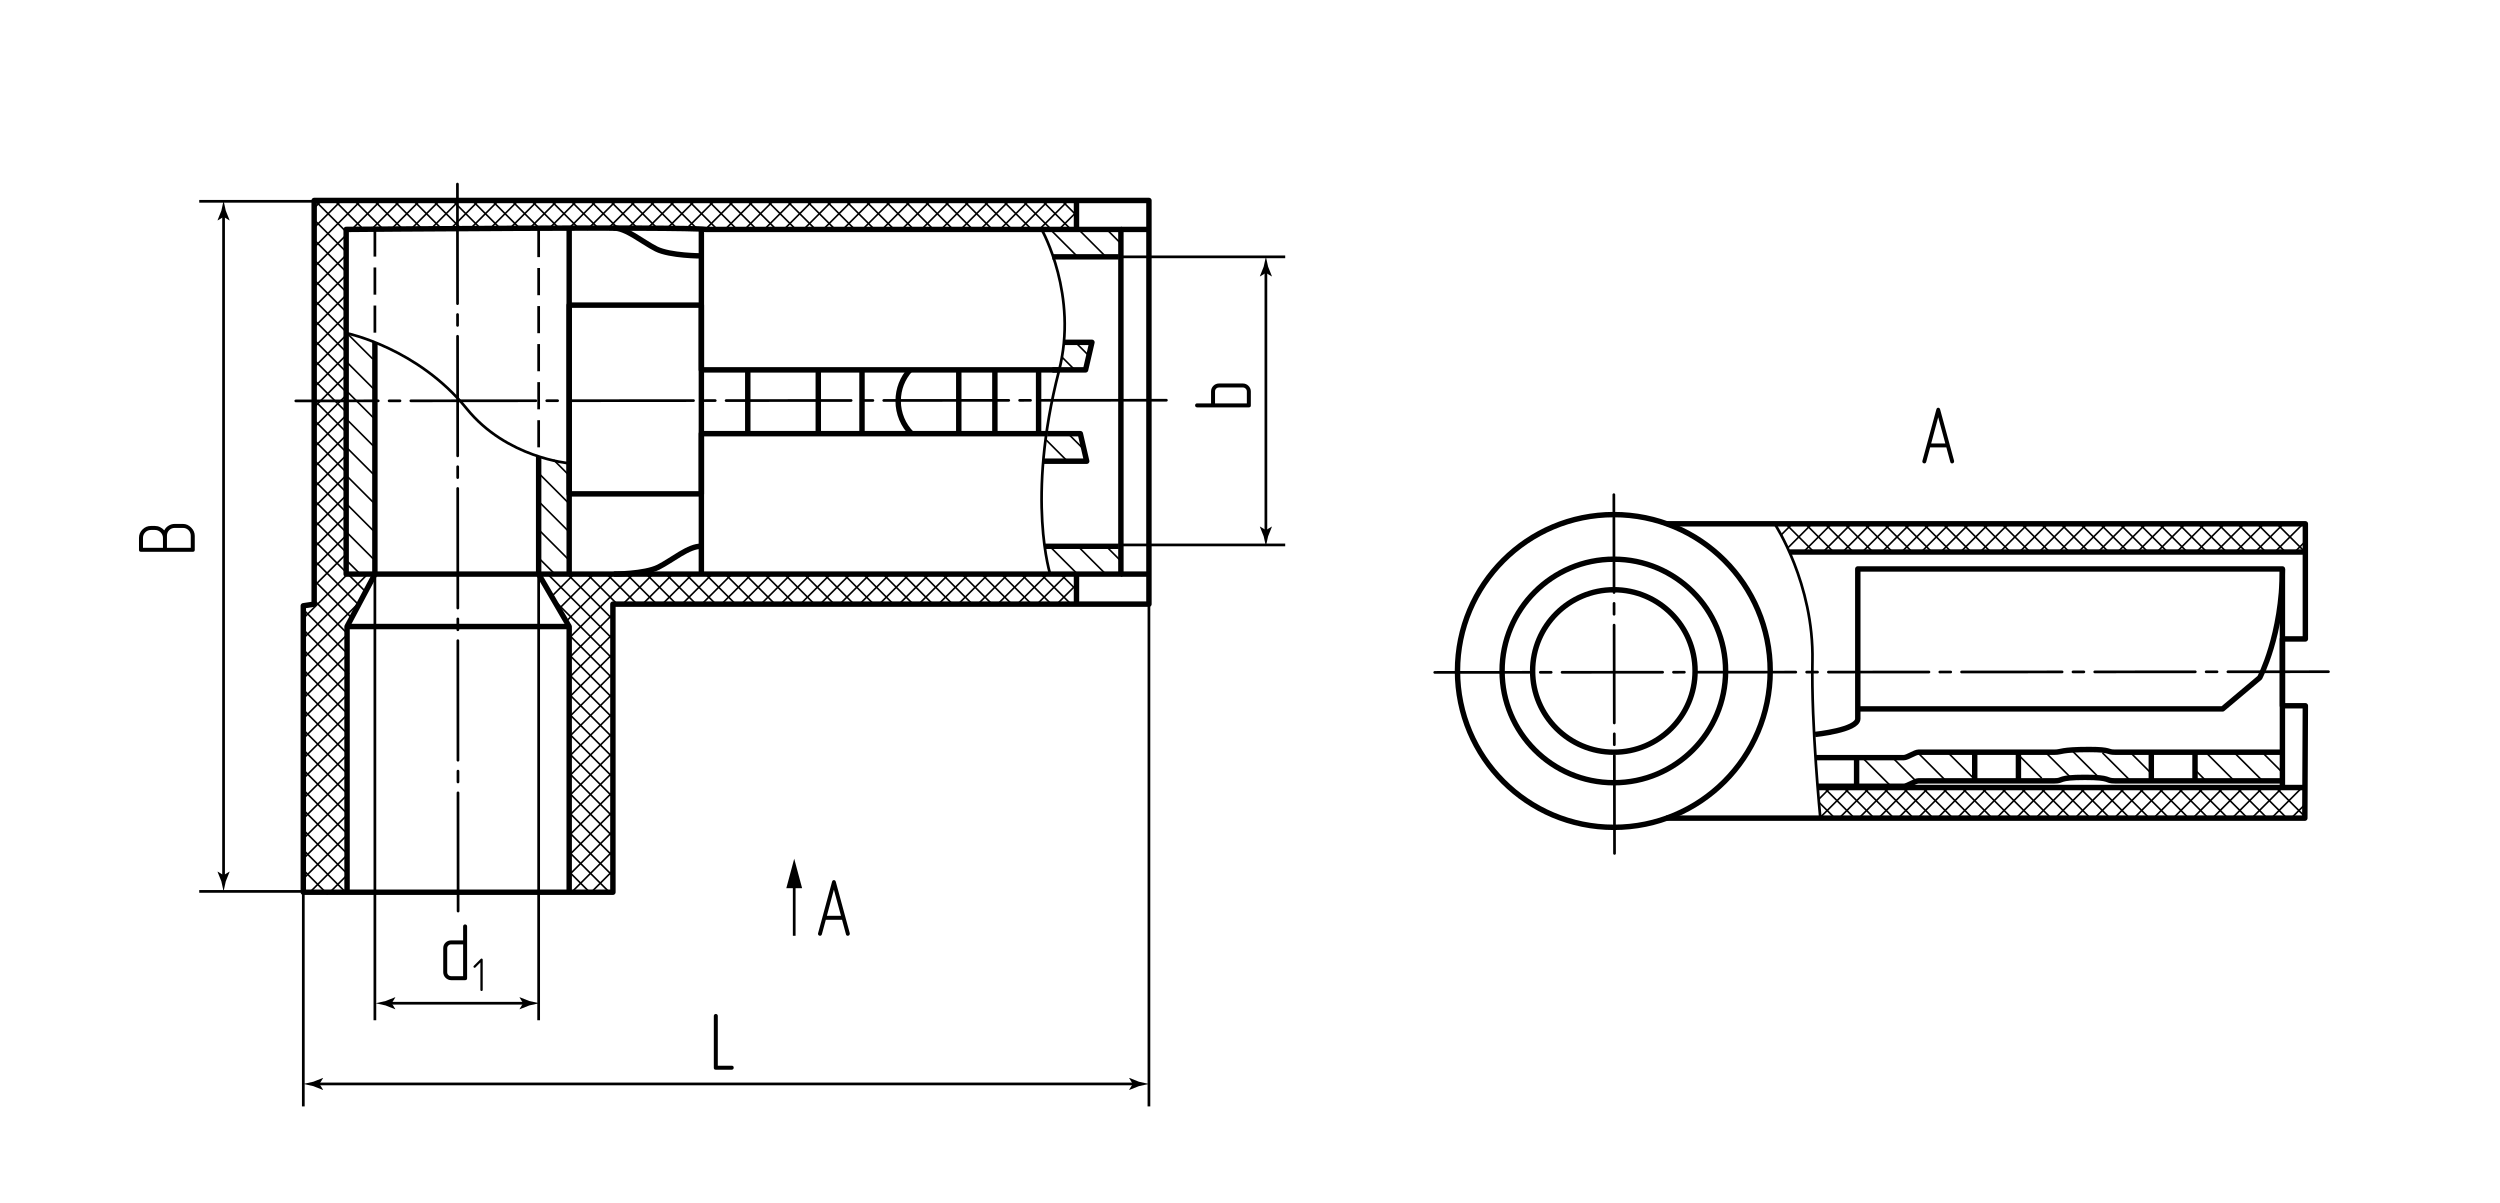 <?xml version="1.0" encoding="utf-8"?>
<!-- Generator: Adobe Illustrator 24.1.1, SVG Export Plug-In . SVG Version: 6.00 Build 0)  -->
<svg version="1.1" id="rfimn" xmlns="http://www.w3.org/2000/svg" xmlns:xlink="http://www.w3.org/1999/xlink" x="0px" y="0px"
	 viewBox="0 0 459.941 221.234" style="enable-background:new 0 0 459.941 221.234;" xml:space="preserve">
<style type="text/css">
	.st0{fill:none;stroke:#000000;stroke-linejoin:round;stroke-miterlimit:10;}
	.st1{fill:none;stroke:#000000;stroke-width:0.3;stroke-linecap:round;stroke-miterlimit:10;}
	.st2{fill:none;stroke:#000000;stroke-width:0.5;}
	.st3{fill:none;stroke:#000000;stroke-width:0.5;stroke-linejoin:round;stroke-miterlimit:10;}
	.st4{fill:none;stroke:#000000;stroke-width:0.5;stroke-linejoin:round;stroke-miterlimit:10;stroke-dasharray:5,2;}
	.st5{fill:none;stroke:#000000;stroke-width:0.5;stroke-linecap:round;stroke-linejoin:round;stroke-dasharray:23,2,2,2;}
	.st6{fill:none;stroke:#000000;stroke-width:0.5;stroke-linecap:round;stroke-linejoin:round;stroke-dasharray:22,2,2,2;}
	.st7{fill:none;stroke:#000000;stroke-width:0.5;stroke-linecap:round;stroke-linejoin:round;stroke-dasharray:18.5,2,2,2;}
	.st8{fill:none;stroke:#000000;stroke-width:0.5;stroke-linecap:round;stroke-linejoin:round;stroke-dasharray:18,2,2,2;}
</style>
<g id="Sections">
	<path class="st0" d="M102.227,86.711"/>
	<g id="Cu">
		<path class="st1" d="M68.587,76.752l-4.967-4.967 M68.587,71.405l-4.737-4.737 M68.508,65.978L63.85,61.32 M68.587,81.949
			l-4.967-4.967 M68.587,87.146L63.62,82.18 M68.587,92.343l-4.967-4.967 M68.587,97.54l-4.967-4.967 M68.587,102.737L63.62,97.77
			 M66.276,105.623l-2.655-2.655"/>
	</g>
	<g id="Cu_1_">
		<path class="st1" d="M104.391,87.146l-2.483-2.483 M104.391,92.343l-4.967-4.967 M104.391,97.54l-4.967-4.967 M104.391,102.737
			l-4.967-4.967 M102.079,105.623l-2.655-2.655"/>
	</g>
	<g id="Cu_4_">
		<path class="st1" d="M206.218,44.806l-2.422-2.422 M203.375,47.16l-4.967-4.967 M198.393,47.375l-4.967-4.967"/>
	</g>
	<g id="Cu_5_">
		<path class="st1" d="M206.218,103.214l-2.422-2.422 M203.375,105.568l-4.967-4.967 M198.393,105.783l-4.967-4.967"/>
	</g>
	<g id="Cu_2_">
		<path class="st1" d="M199.305,82.582l-2.855-2.855 M196.435,84.909l-3.93-3.93"/>
	</g>
	<g id="Cu_3_">
		<path class="st1" d="M200.389,65.513l-2.591-2.591 M197.784,68.104l-2.46-2.46"/>
	</g>
	<g>
		<line class="st1" x1="58.135" y1="37.09" x2="63.469" y2="42.425"/>
		<line class="st1" x1="61.767" y1="37.09" x2="66.858" y2="42.182"/>
		<line class="st1" x1="65.398" y1="37.09" x2="70.461" y2="42.153"/>
		<line class="st1" x1="57.798" y1="49.127" x2="63.702" y2="43.223"/>
		<line class="st1" x1="57.798" y1="45.507" x2="66.277" y2="37.028"/>
		<line class="st1" x1="57.798" y1="41.887" x2="62.696" y2="36.989"/>
		<line class="st1" x1="57.798" y1="38.267" x2="59.175" y2="36.891"/>
		<line class="st1" x1="57.856" y1="40.497" x2="63.624" y2="46.264"/>
		<line class="st1" x1="57.798" y1="52.812" x2="63.611" y2="47"/>
		<line class="st1" x1="57.817" y1="44.142" x2="63.624" y2="49.949"/>
		<line class="st1" x1="57.814" y1="56.481" x2="63.634" y2="50.661"/>
		<line class="st1" x1="57.793" y1="47.804" x2="63.624" y2="53.634"/>
		<line class="st1" x1="57.814" y1="60.167" x2="63.641" y2="54.339"/>
		<line class="st1" x1="57.756" y1="51.451" x2="63.624" y2="57.319"/>
		<line class="st1" x1="57.814" y1="63.852" x2="63.649" y2="58.016"/>
		<line class="st1" x1="57.756" y1="55.136" x2="63.624" y2="61.004"/>
		<line class="st1" x1="57.814" y1="67.537" x2="63.672" y2="61.678"/>
		<line class="st1" x1="57.756" y1="58.821" x2="63.624" y2="64.689"/>
		<line class="st1" x1="57.814" y1="71.222" x2="63.584" y2="65.452"/>
		<line class="st1" x1="57.756" y1="62.507" x2="63.624" y2="68.374"/>
		<line class="st1" x1="57.814" y1="74.907" x2="63.639" y2="69.081"/>
		<line class="st1" x1="57.756" y1="66.192" x2="63.624" y2="72.059"/>
		<line class="st1" x1="57.801" y1="78.604" x2="63.647" y2="72.759"/>
		<line class="st1" x1="57.756" y1="69.877" x2="63.624" y2="75.744"/>
		<line class="st1" x1="57.801" y1="82.289" x2="63.654" y2="76.437"/>
		<line class="st1" x1="57.814" y1="73.62" x2="63.624" y2="79.429"/>
		<line class="st1" x1="57.801" y1="85.974" x2="63.677" y2="80.098"/>
		<line class="st1" x1="57.814" y1="77.305" x2="63.624" y2="83.115"/>
		<line class="st1" x1="57.801" y1="89.659" x2="63.621" y2="83.84"/>
		<line class="st1" x1="57.814" y1="80.99" x2="63.624" y2="86.8"/>
		<line class="st1" x1="57.801" y1="93.345" x2="63.695" y2="87.451"/>
		<line class="st1" x1="57.814" y1="84.675" x2="63.624" y2="90.485"/>
		<line class="st1" x1="57.857" y1="96.974" x2="63.636" y2="91.195"/>
		<line class="st1" x1="57.903" y1="88.449" x2="63.858" y2="94.404"/>
		<line class="st1" x1="57.819" y1="100.697" x2="63.588" y2="94.928"/>
		<line class="st1" x1="57.816" y1="92.047" x2="63.503" y2="97.734"/>
		<line class="st1" x1="57.826" y1="104.375" x2="63.651" y2="98.55"/>
		<line class="st1" x1="57.801" y1="95.717" x2="63.569" y2="101.486"/>
		<line class="st1" x1="57.86" y1="107.759" x2="63.629" y2="101.99"/>
		<line class="st1" x1="57.817" y1="99.418" x2="67.256" y2="108.857"/>
		<line class="st1" x1="55.801" y1="113.77" x2="63.985" y2="105.586"/>
		<line class="st1" x1="57.801" y1="103.087" x2="66.133" y2="111.42"/>
		<line class="st1" x1="55.954" y1="117.301" x2="67.535" y2="105.721"/>
		<line class="st1" x1="57.806" y1="106.778" x2="64.756" y2="113.727"/>
		<line class="st1" x1="55.85" y1="121.091" x2="66.146" y2="110.795"/>
		<line class="st1" x1="57.907" y1="110.563" x2="63.683" y2="116.34"/>
		<line class="st1" x1="55.905" y1="124.721" x2="63.837" y2="116.789"/>
		<line class="st1" x1="55.876" y1="112.217" x2="63.788" y2="120.129"/>
		<line class="st1" x1="55.865" y1="128.446" x2="63.85" y2="120.461"/>
		<line class="st1" x1="55.801" y1="115.827" x2="63.693" y2="123.72"/>
		<line class="st1" x1="55.801" y1="132.195" x2="64.11" y2="123.886"/>
		<line class="st1" x1="55.925" y1="119.636" x2="63.85" y2="127.562"/>
		<line class="st1" x1="55.944" y1="135.737" x2="64.062" y2="127.619"/>
		<line class="st1" x1="55.801" y1="123.198" x2="63.85" y2="131.247"/>
		<line class="st1" x1="55.935" y1="139.431" x2="64.061" y2="131.305"/>
		<line class="st1" x1="55.878" y1="126.96" x2="63.854" y2="134.935"/>
		<line class="st1" x1="55.895" y1="143.157" x2="64.018" y2="135.034"/>
		<line class="st1" x1="55.791" y1="130.557" x2="63.85" y2="138.617"/>
		<line class="st1" x1="55.918" y1="146.818" x2="63.988" y2="138.748"/>
		<line class="st1" x1="55.801" y1="134.253" x2="63.85" y2="142.302"/>
		<line class="st1" x1="55.909" y1="150.512" x2="63.845" y2="142.577"/>
		<line class="st1" x1="55.801" y1="137.938" x2="63.85" y2="145.987"/>
		<line class="st1" x1="55.997" y1="154.11" x2="63.987" y2="146.119"/>
		<line class="st1" x1="55.816" y1="141.638" x2="63.85" y2="149.672"/>
		<line class="st1" x1="55.924" y1="157.867" x2="63.963" y2="149.829"/>
		<line class="st1" x1="56.018" y1="145.525" x2="63.85" y2="153.357"/>
		<line class="st1" x1="55.916" y1="161.561" x2="63.843" y2="153.633"/>
		<line class="st1" x1="55.961" y1="149.153" x2="63.85" y2="157.042"/>
		<line class="st1" x1="57.014" y1="164.147" x2="63.866" y2="157.295"/>
		<line class="st1" x1="55.906" y1="152.783" x2="63.85" y2="160.727"/>
		<line class="st1" x1="60.508" y1="164.338" x2="63.96" y2="160.887"/>
		<line class="st1" x1="55.801" y1="156.363" x2="63.642" y2="164.204"/>
		<line class="st1" x1="55.801" y1="160.057" x2="60.199" y2="164.455"/>
		<line class="st1" x1="64.717" y1="42.208" x2="70.026" y2="36.899"/>
		<line class="st1" x1="69.013" y1="37.09" x2="74.075" y2="42.153"/>
		<line class="st1" x1="68.331" y1="42.208" x2="73.64" y2="36.899"/>
		<line class="st1" x1="72.627" y1="37.09" x2="77.69" y2="42.153"/>
		<line class="st1" x1="71.945" y1="42.208" x2="77.255" y2="36.899"/>
		<line class="st1" x1="76.241" y1="37.09" x2="81.304" y2="42.153"/>
		<line class="st1" x1="75.56" y1="42.208" x2="80.869" y2="36.899"/>
		<line class="st1" x1="79.856" y1="37.09" x2="84.918" y2="42.153"/>
		<line class="st1" x1="79.174" y1="42.208" x2="84.484" y2="36.899"/>
		<line class="st1" x1="83.47" y1="37.09" x2="88.533" y2="42.153"/>
		<line class="st1" x1="82.789" y1="42.208" x2="88.098" y2="36.899"/>
		<line class="st1" x1="87.084" y1="37.09" x2="92.147" y2="42.153"/>
		<line class="st1" x1="86.403" y1="42.208" x2="91.712" y2="36.899"/>
		<line class="st1" x1="90.699" y1="37.09" x2="95.761" y2="42.153"/>
		<line class="st1" x1="90.017" y1="42.208" x2="95.327" y2="36.899"/>
		<line class="st1" x1="94.313" y1="37.09" x2="99.376" y2="42.153"/>
		<line class="st1" x1="93.632" y1="42.208" x2="98.941" y2="36.899"/>
		<line class="st1" x1="97.927" y1="37.09" x2="102.99" y2="42.153"/>
		<line class="st1" x1="97.246" y1="42.208" x2="102.555" y2="36.899"/>
		<line class="st1" x1="101.542" y1="37.09" x2="106.605" y2="42.153"/>
		<line class="st1" x1="100.86" y1="42.208" x2="106.17" y2="36.899"/>
		<line class="st1" x1="105.156" y1="37.09" x2="110.219" y2="42.153"/>
		<line class="st1" x1="104.475" y1="42.208" x2="109.784" y2="36.899"/>
		<line class="st1" x1="108.771" y1="37.09" x2="113.833" y2="42.153"/>
		<line class="st1" x1="108.089" y1="42.208" x2="113.398" y2="36.899"/>
		<line class="st1" x1="112.385" y1="37.09" x2="117.448" y2="42.153"/>
		<line class="st1" x1="111.703" y1="42.208" x2="117.013" y2="36.899"/>
		<line class="st1" x1="115.999" y1="37.09" x2="121.062" y2="42.153"/>
		<line class="st1" x1="115.318" y1="42.208" x2="120.627" y2="36.899"/>
		<line class="st1" x1="119.614" y1="37.09" x2="124.676" y2="42.153"/>
		<line class="st1" x1="118.932" y1="42.208" x2="124.242" y2="36.899"/>
		<line class="st1" x1="123.228" y1="37.09" x2="128.291" y2="42.153"/>
		<line class="st1" x1="122.546" y1="42.208" x2="127.856" y2="36.899"/>
		<line class="st1" x1="126.842" y1="37.09" x2="131.905" y2="42.153"/>
		<line class="st1" x1="126.161" y1="42.208" x2="131.47" y2="36.899"/>
		<line class="st1" x1="130.457" y1="37.09" x2="135.519" y2="42.153"/>
		<line class="st1" x1="129.775" y1="42.208" x2="135.085" y2="36.899"/>
		<line class="st1" x1="134.071" y1="37.09" x2="139.134" y2="42.153"/>
		<line class="st1" x1="133.39" y1="42.208" x2="138.699" y2="36.899"/>
		<line class="st1" x1="195.327" y1="105.823" x2="198.047" y2="108.542"/>
		<line class="st1" x1="194.646" y1="110.941" x2="197.935" y2="107.652"/>
		<line class="st1" x1="191.698" y1="105.823" x2="196.761" y2="110.885"/>
		<line class="st1" x1="191.017" y1="110.941" x2="196.215" y2="105.742"/>
		<line class="st1" x1="188.069" y1="105.823" x2="193.131" y2="110.885"/>
		<line class="st1" x1="187.387" y1="110.941" x2="192.586" y2="105.742"/>
		<line class="st1" x1="184.439" y1="105.823" x2="189.502" y2="110.885"/>
		<line class="st1" x1="183.758" y1="110.941" x2="188.957" y2="105.742"/>
		<line class="st1" x1="180.81" y1="105.823" x2="185.873" y2="110.885"/>
		<line class="st1" x1="180.129" y1="110.941" x2="185.327" y2="105.742"/>
		<line class="st1" x1="177.181" y1="105.823" x2="182.243" y2="110.885"/>
		<line class="st1" x1="176.499" y1="110.941" x2="181.698" y2="105.742"/>
		<line class="st1" x1="173.551" y1="105.823" x2="178.614" y2="110.885"/>
		<line class="st1" x1="172.87" y1="110.941" x2="178.069" y2="105.742"/>
		<line class="st1" x1="169.922" y1="105.823" x2="174.985" y2="110.885"/>
		<line class="st1" x1="169.241" y1="110.941" x2="174.439" y2="105.742"/>
		<line class="st1" x1="166.293" y1="105.823" x2="171.355" y2="110.885"/>
		<line class="st1" x1="165.611" y1="110.941" x2="170.81" y2="105.742"/>
		<line class="st1" x1="162.663" y1="105.823" x2="167.726" y2="110.885"/>
		<line class="st1" x1="161.982" y1="110.941" x2="167.181" y2="105.742"/>
		<line class="st1" x1="159.034" y1="105.823" x2="164.097" y2="110.885"/>
		<line class="st1" x1="158.353" y1="110.941" x2="163.551" y2="105.742"/>
		<line class="st1" x1="155.405" y1="105.823" x2="160.467" y2="110.885"/>
		<line class="st1" x1="154.723" y1="110.941" x2="159.922" y2="105.742"/>
		<line class="st1" x1="151.775" y1="105.823" x2="156.838" y2="110.885"/>
		<line class="st1" x1="151.094" y1="110.941" x2="156.293" y2="105.742"/>
		<line class="st1" x1="148.146" y1="105.823" x2="153.209" y2="110.885"/>
		<line class="st1" x1="147.465" y1="110.941" x2="152.663" y2="105.742"/>
		<line class="st1" x1="144.517" y1="105.823" x2="149.58" y2="110.885"/>
		<line class="st1" x1="143.835" y1="110.941" x2="149.034" y2="105.742"/>
		<line class="st1" x1="140.888" y1="105.823" x2="145.95" y2="110.885"/>
		<line class="st1" x1="140.206" y1="110.941" x2="145.405" y2="105.742"/>
		<line class="st1" x1="137.258" y1="105.823" x2="142.321" y2="110.885"/>
		<line class="st1" x1="136.577" y1="110.941" x2="141.775" y2="105.742"/>
		<line class="st1" x1="133.629" y1="105.823" x2="138.692" y2="110.885"/>
		<line class="st1" x1="132.947" y1="110.941" x2="138.146" y2="105.742"/>
		<line class="st1" x1="130" y1="105.823" x2="135.062" y2="110.885"/>
		<line class="st1" x1="129.318" y1="110.941" x2="134.517" y2="105.742"/>
		<line class="st1" x1="126.37" y1="105.823" x2="131.433" y2="110.885"/>
		<line class="st1" x1="125.689" y1="110.941" x2="130.887" y2="105.742"/>
		<line class="st1" x1="122.741" y1="105.823" x2="127.804" y2="110.885"/>
		<line class="st1" x1="122.059" y1="110.941" x2="127.258" y2="105.742"/>
		<line class="st1" x1="119.112" y1="105.823" x2="124.174" y2="110.885"/>
		<line class="st1" x1="118.43" y1="110.941" x2="123.629" y2="105.742"/>
		<line class="st1" x1="115.482" y1="105.823" x2="120.545" y2="110.885"/>
		<line class="st1" x1="114.801" y1="110.941" x2="119.999" y2="105.742"/>
		<line class="st1" x1="111.853" y1="105.823" x2="116.916" y2="110.885"/>
		<line class="st1" x1="104.984" y1="117.128" x2="116.37" y2="105.742"/>
		<line class="st1" x1="108.224" y1="105.823" x2="113.286" y2="110.885"/>
		<line class="st1" x1="104.318" y1="114.165" x2="112.741" y2="105.742"/>
		<line class="st1" x1="104.594" y1="105.823" x2="112.826" y2="114.054"/>
		<line class="st1" x1="102.827" y1="112.027" x2="109.111" y2="105.742"/>
		<line class="st1" x1="100.965" y1="105.823" x2="112.737" y2="117.595"/>
		<line class="st1" x1="101.491" y1="109.733" x2="105.482" y2="105.742"/>
		<line class="st1" x1="102.368" y1="110.855" x2="112.802" y2="121.289"/>
		<line class="st1" x1="104.721" y1="116.824" x2="112.746" y2="124.849"/>
		<line class="st1" x1="137.685" y1="37.09" x2="142.748" y2="42.153"/>
		<line class="st1" x1="137.004" y1="42.208" x2="142.313" y2="36.899"/>
		<line class="st1" x1="141.3" y1="37.09" x2="146.363" y2="42.153"/>
		<line class="st1" x1="140.618" y1="42.208" x2="145.928" y2="36.899"/>
		<line class="st1" x1="144.914" y1="37.09" x2="149.977" y2="42.153"/>
		<line class="st1" x1="144.233" y1="42.208" x2="149.542" y2="36.899"/>
		<line class="st1" x1="148.529" y1="37.09" x2="153.591" y2="42.153"/>
		<line class="st1" x1="147.847" y1="42.208" x2="153.156" y2="36.899"/>
		<line class="st1" x1="152.143" y1="37.09" x2="157.206" y2="42.153"/>
		<line class="st1" x1="151.461" y1="42.208" x2="156.771" y2="36.899"/>
		<line class="st1" x1="155.757" y1="37.09" x2="160.82" y2="42.153"/>
		<line class="st1" x1="155.076" y1="42.208" x2="160.385" y2="36.899"/>
		<line class="st1" x1="159.372" y1="37.09" x2="164.434" y2="42.153"/>
		<line class="st1" x1="158.69" y1="42.208" x2="164" y2="36.899"/>
		<line class="st1" x1="162.986" y1="37.09" x2="168.049" y2="42.153"/>
		<line class="st1" x1="162.304" y1="42.208" x2="167.614" y2="36.899"/>
		<line class="st1" x1="166.6" y1="37.09" x2="171.663" y2="42.153"/>
		<line class="st1" x1="165.919" y1="42.208" x2="171.228" y2="36.899"/>
		<line class="st1" x1="170.215" y1="37.09" x2="175.277" y2="42.153"/>
		<line class="st1" x1="169.533" y1="42.208" x2="174.843" y2="36.899"/>
		<line class="st1" x1="173.829" y1="37.09" x2="178.892" y2="42.153"/>
		<line class="st1" x1="173.148" y1="42.208" x2="178.457" y2="36.899"/>
		<line class="st1" x1="177.443" y1="37.09" x2="182.506" y2="42.153"/>
		<line class="st1" x1="176.762" y1="42.208" x2="182.071" y2="36.899"/>
		<line class="st1" x1="181.058" y1="37.09" x2="186.12" y2="42.153"/>
		<line class="st1" x1="180.376" y1="42.208" x2="185.686" y2="36.899"/>
		<line class="st1" x1="184.672" y1="37.09" x2="189.735" y2="42.153"/>
		<line class="st1" x1="183.991" y1="42.208" x2="189.3" y2="36.899"/>
		<line class="st1" x1="188.287" y1="37.09" x2="193.349" y2="42.153"/>
		<line class="st1" x1="187.605" y1="42.208" x2="192.914" y2="36.899"/>
		<line class="st1" x1="191.901" y1="37.09" x2="196.964" y2="42.153"/>
		<line class="st1" x1="191.219" y1="42.208" x2="196.529" y2="36.899"/>
		<line class="st1" x1="195.515" y1="37.09" x2="197.97" y2="39.545"/>
		<line class="st1" x1="194.834" y1="42.208" x2="197.859" y2="39.183"/>
		<line class="st1" x1="104.716" y1="121.026" x2="112.548" y2="113.193"/>
		<line class="st1" x1="104.721" y1="120.455" x2="112.626" y2="128.36"/>
		<line class="st1" x1="104.716" y1="124.657" x2="112.76" y2="116.613"/>
		<line class="st1" x1="104.721" y1="124.086" x2="112.821" y2="132.186"/>
		<line class="st1" x1="104.716" y1="128.288" x2="112.76" y2="120.244"/>
		<line class="st1" x1="104.721" y1="127.717" x2="112.76" y2="135.756"/>
		<line class="st1" x1="104.716" y1="131.919" x2="112.697" y2="123.938"/>
		<line class="st1" x1="104.721" y1="131.348" x2="112.637" y2="139.264"/>
		<line class="st1" x1="104.716" y1="135.55" x2="112.76" y2="127.506"/>
		<line class="st1" x1="104.721" y1="134.979" x2="112.673" y2="142.931"/>
		<line class="st1" x1="104.716" y1="139.181" x2="112.594" y2="131.303"/>
		<line class="st1" x1="104.721" y1="138.61" x2="112.778" y2="146.667"/>
		<line class="st1" x1="104.716" y1="142.812" x2="112.622" y2="134.905"/>
		<line class="st1" x1="104.721" y1="142.241" x2="112.76" y2="150.28"/>
		<line class="st1" x1="104.716" y1="146.443" x2="112.587" y2="138.572"/>
		<line class="st1" x1="104.721" y1="145.872" x2="112.842" y2="153.993"/>
		<line class="st1" x1="104.716" y1="150.074" x2="112.647" y2="142.143"/>
		<line class="st1" x1="104.721" y1="149.503" x2="112.746" y2="157.528"/>
		<line class="st1" x1="104.716" y1="153.705" x2="112.611" y2="145.809"/>
		<line class="st1" x1="104.721" y1="153.134" x2="112.665" y2="161.078"/>
		<line class="st1" x1="104.716" y1="157.336" x2="112.703" y2="149.348"/>
		<line class="st1" x1="104.721" y1="156.765" x2="111.865" y2="163.909"/>
		<line class="st1" x1="104.716" y1="160.967" x2="112.604" y2="153.079"/>
		<line class="st1" x1="104.721" y1="160.396" x2="108.472" y2="164.147"/>
		<line class="st1" x1="105.166" y1="164.147" x2="112.728" y2="156.586"/>
		<line class="st1" x1="108.626" y1="164.301" x2="112.728" y2="160.199"/>
	</g>
	<g id="Cu_7_">
		<path class="st1" d="M419.909,142.125l-3.359-3.359 M416.13,143.542l-4.967-4.967 M411.148,143.757l-4.967-4.967 M405.917,143.723
			l-2.084-2.084"/>
	</g>
	<g id="Cu_6_">
		<path class="st1" d="M395.626,142.125l-3.359-3.359 M391.847,143.542l-4.967-4.967 M386.218,143.11L381,137.893 M381.007,143.096
			l-4.523-4.523 M375.561,143.096l-4.218-4.218 M363.009,143.096l-4.618-4.618 M357.926,143.57l-5.069-5.069 M352.469,143.668
			l-4.282-4.282 M347.743,144.498l-5.112-5.112"/>
	</g>
	<line class="st1" x1="328.53" y1="96.369" x2="333.784" y2="101.623"/>
	<line class="st1" x1="328.885" y1="100.833" x2="333.349" y2="96.369"/>
	<line class="st1" x1="332.336" y1="96.56" x2="337.398" y2="101.623"/>
	<line class="st1" x1="331.825" y1="101.508" x2="336.963" y2="96.369"/>
	<line class="st1" x1="335.95" y1="96.56" x2="341.013" y2="101.623"/>
	<line class="st1" x1="335.268" y1="101.678" x2="340.578" y2="96.369"/>
	<line class="st1" x1="339.564" y1="96.56" x2="344.627" y2="101.623"/>
	<line class="st1" x1="338.883" y1="101.678" x2="344.192" y2="96.369"/>
	<line class="st1" x1="343.179" y1="96.56" x2="348.241" y2="101.623"/>
	<line class="st1" x1="342.497" y1="101.678" x2="347.807" y2="96.369"/>
	<line class="st1" x1="346.793" y1="96.56" x2="351.856" y2="101.623"/>
	<line class="st1" x1="346.111" y1="101.678" x2="351.421" y2="96.369"/>
	<line class="st1" x1="350.407" y1="96.56" x2="355.47" y2="101.623"/>
	<line class="st1" x1="349.726" y1="101.678" x2="355.035" y2="96.369"/>
	<line class="st1" x1="354.022" y1="96.56" x2="359.084" y2="101.623"/>
	<line class="st1" x1="353.34" y1="101.678" x2="358.65" y2="96.369"/>
	<line class="st1" x1="357.636" y1="96.56" x2="362.699" y2="101.623"/>
	<line class="st1" x1="356.955" y1="101.678" x2="362.264" y2="96.369"/>
	<line class="st1" x1="361.25" y1="96.56" x2="366.313" y2="101.623"/>
	<line class="st1" x1="360.569" y1="101.678" x2="365.878" y2="96.369"/>
	<line class="st1" x1="364.865" y1="96.56" x2="369.927" y2="101.623"/>
	<line class="st1" x1="364.183" y1="101.678" x2="369.493" y2="96.369"/>
	<line class="st1" x1="368.479" y1="96.56" x2="373.542" y2="101.623"/>
	<line class="st1" x1="367.798" y1="101.678" x2="373.107" y2="96.369"/>
	<line class="st1" x1="372.094" y1="96.56" x2="377.156" y2="101.623"/>
	<line class="st1" x1="371.412" y1="101.678" x2="376.721" y2="96.369"/>
	<line class="st1" x1="375.708" y1="96.56" x2="380.771" y2="101.623"/>
	<line class="st1" x1="375.026" y1="101.678" x2="380.336" y2="96.369"/>
	<line class="st1" x1="379.322" y1="96.56" x2="384.385" y2="101.623"/>
	<line class="st1" x1="378.641" y1="101.678" x2="383.95" y2="96.369"/>
	<line class="st1" x1="382.937" y1="96.56" x2="387.999" y2="101.623"/>
	<line class="st1" x1="382.255" y1="101.678" x2="387.564" y2="96.369"/>
	<line class="st1" x1="386.551" y1="96.56" x2="391.614" y2="101.623"/>
	<line class="st1" x1="385.869" y1="101.678" x2="391.179" y2="96.369"/>
	<line class="st1" x1="390.165" y1="96.56" x2="395.228" y2="101.623"/>
	<line class="st1" x1="389.484" y1="101.678" x2="394.793" y2="96.369"/>
	<line class="st1" x1="393.78" y1="96.56" x2="398.842" y2="101.623"/>
	<line class="st1" x1="393.098" y1="101.678" x2="398.408" y2="96.369"/>
	<line class="st1" x1="397.394" y1="96.56" x2="402.457" y2="101.623"/>
	<line class="st1" x1="396.713" y1="101.678" x2="402.022" y2="96.369"/>
	<line class="st1" x1="401.008" y1="96.56" x2="406.071" y2="101.623"/>
	<line class="st1" x1="400.327" y1="101.678" x2="405.636" y2="96.369"/>
	<line class="st1" x1="404.623" y1="96.56" x2="409.685" y2="101.623"/>
	<line class="st1" x1="403.941" y1="101.678" x2="409.251" y2="96.369"/>
	<line class="st1" x1="408.237" y1="96.56" x2="413.3" y2="101.623"/>
	<line class="st1" x1="407.556" y1="101.678" x2="412.865" y2="96.369"/>
	<line class="st1" x1="411.852" y1="96.56" x2="416.914" y2="101.623"/>
	<line class="st1" x1="411.17" y1="101.678" x2="416.479" y2="96.369"/>
	<line class="st1" x1="415.466" y1="96.56" x2="420.529" y2="101.623"/>
	<line class="st1" x1="414.784" y1="101.678" x2="420.094" y2="96.369"/>
	<line class="st1" x1="419.08" y1="96.56" x2="424.143" y2="101.623"/>
	<line class="st1" x1="418.399" y1="101.678" x2="423.708" y2="96.369"/>
	<line class="st1" x1="422.047" y1="101.678" x2="424.013" y2="99.713"/>
	<line class="st1" x1="342.058" y1="150.451" x2="347.622" y2="144.887"/>
	<line class="st1" x1="346.608" y1="145.078" x2="351.671" y2="150.141"/>
	<line class="st1" x1="342.986" y1="145.078" x2="348.049" y2="150.141"/>
	<line class="st1" x1="339.364" y1="145.078" x2="344.427" y2="150.141"/>
	<line class="st1" x1="335.742" y1="145.078" x2="340.804" y2="150.141"/>
	<line class="st1" x1="334.741" y1="147.7" x2="337.182" y2="150.141"/>
	<line class="st1" x1="345.673" y1="150.451" x2="351.236" y2="144.887"/>
	<line class="st1" x1="350.223" y1="145.078" x2="355.285" y2="150.141"/>
	<line class="st1" x1="349.541" y1="150.197" x2="354.851" y2="144.887"/>
	<line class="st1" x1="353.837" y1="145.078" x2="358.9" y2="150.141"/>
	<line class="st1" x1="353.156" y1="150.197" x2="358.465" y2="144.887"/>
	<line class="st1" x1="357.452" y1="145.078" x2="362.514" y2="150.141"/>
	<line class="st1" x1="356.77" y1="150.197" x2="362.079" y2="144.887"/>
	<line class="st1" x1="361.066" y1="145.078" x2="366.129" y2="150.141"/>
	<line class="st1" x1="360.384" y1="150.197" x2="365.694" y2="144.887"/>
	<line class="st1" x1="364.68" y1="145.078" x2="369.743" y2="150.141"/>
	<line class="st1" x1="363.999" y1="150.197" x2="369.308" y2="144.887"/>
	<line class="st1" x1="368.295" y1="145.078" x2="373.357" y2="150.141"/>
	<line class="st1" x1="367.613" y1="150.197" x2="372.922" y2="144.887"/>
	<line class="st1" x1="371.909" y1="145.078" x2="376.972" y2="150.141"/>
	<line class="st1" x1="371.227" y1="150.197" x2="376.537" y2="144.887"/>
	<line class="st1" x1="375.523" y1="145.078" x2="380.586" y2="150.141"/>
	<line class="st1" x1="374.842" y1="150.197" x2="380.151" y2="144.887"/>
	<line class="st1" x1="379.138" y1="145.078" x2="384.2" y2="150.141"/>
	<line class="st1" x1="378.456" y1="150.197" x2="383.766" y2="144.887"/>
	<line class="st1" x1="382.752" y1="145.078" x2="387.815" y2="150.141"/>
	<line class="st1" x1="382.07" y1="150.197" x2="387.38" y2="144.887"/>
	<line class="st1" x1="386.366" y1="145.078" x2="391.429" y2="150.141"/>
	<line class="st1" x1="385.685" y1="150.197" x2="390.994" y2="144.887"/>
	<line class="st1" x1="389.981" y1="145.078" x2="395.043" y2="150.141"/>
	<line class="st1" x1="389.299" y1="150.197" x2="394.609" y2="144.887"/>
	<line class="st1" x1="393.595" y1="145.078" x2="398.658" y2="150.141"/>
	<line class="st1" x1="392.914" y1="150.197" x2="398.223" y2="144.887"/>
	<line class="st1" x1="397.209" y1="145.078" x2="402.272" y2="150.141"/>
	<line class="st1" x1="396.528" y1="150.197" x2="401.837" y2="144.887"/>
	<line class="st1" x1="400.824" y1="145.078" x2="405.887" y2="150.141"/>
	<line class="st1" x1="400.142" y1="150.197" x2="405.452" y2="144.887"/>
	<line class="st1" x1="404.438" y1="145.078" x2="409.501" y2="150.141"/>
	<line class="st1" x1="403.757" y1="150.197" x2="409.066" y2="144.887"/>
	<line class="st1" x1="408.053" y1="145.078" x2="413.115" y2="150.141"/>
	<line class="st1" x1="407.371" y1="150.197" x2="412.68" y2="144.887"/>
	<line class="st1" x1="411.667" y1="145.078" x2="416.73" y2="150.141"/>
	<line class="st1" x1="410.985" y1="150.197" x2="416.295" y2="144.887"/>
	<line class="st1" x1="415.281" y1="145.078" x2="420.344" y2="150.141"/>
	<line class="st1" x1="414.6" y1="150.197" x2="419.909" y2="144.887"/>
	<line class="st1" x1="418.896" y1="145.078" x2="423.958" y2="150.141"/>
	<line class="st1" x1="418.214" y1="150.197" x2="423.524" y2="144.887"/>
	<line class="st1" x1="421.863" y1="150.197" x2="423.828" y2="148.231"/>
	<line class="st1" x1="327.684" y1="98.418" x2="329.733" y2="96.369"/>
	<line class="st1" x1="338.44" y1="150.451" x2="344.004" y2="144.887"/>
	<line class="st1" x1="334.822" y1="150.451" x2="340.385" y2="144.887"/>
	<line class="st1" x1="334.663" y1="146.991" x2="336.767" y2="144.887"/>
</g>
<g id="Views">
	<g>
		<g>
			<line class="st2" x1="146.116" y1="172.161" x2="146.116" y2="162.416"/>
			<g>
				<polygon points="147.569,163.407 146.117,157.986 144.663,163.407 				"/>
			</g>
		</g>
	</g>
</g>
<g id="BreakeLine">
	<path class="st3" d="M63.85,61.32c0,0,13.004,2.726,22.004,13.859c7.352,9.095,18.862,10.053,18.862,10.053"/>
	<path class="st3" d="M191.735,42.403c0,0,6.674,11.96,3.091,25.82c-6.142,23.763-1.546,37.651-1.546,37.651"/>
	<path class="st3" d="M326.498,96.369c0,0,7.244,10.971,6.949,25.284c-0.241,11.692,1.453,28.866,1.453,28.866"/>
</g>
<g id="DottedLine">
	<line class="st4" x1="99.099" y1="42.304" x2="99.099" y2="83.979"/>
	<line class="st4" x1="68.971" y1="42.208" x2="68.971" y2="62.766"/>
</g>
<g id="Middles">
	<line id="Middles_5_" class="st5" x1="214.588" y1="73.633" x2="54.418" y2="73.759"/>
	<line id="Middles_3_" class="st6" x1="84.155" y1="33.866" x2="84.28" y2="167.617"/>
	<line id="Middles_4_" class="st7" x1="428.382" y1="123.579" x2="263.957" y2="123.705"/>
	<line id="Middles_2_" class="st8" x1="296.91" y1="91.008" x2="297.035" y2="157.898"/>
</g>
<g id="Texts">
	<g>
		<path d="M131.684,196.802c-0.24,0-0.36-0.12-0.36-0.36v-9.524c0-0.11,0.035-0.2,0.105-0.271c0.07-0.069,0.155-0.104,0.255-0.104
			c0.1,0,0.188,0.032,0.262,0.098c0.075,0.064,0.113,0.157,0.113,0.277v9.149h2.565c0.24,0,0.36,0.126,0.36,0.375
			c0,0.091-0.033,0.173-0.098,0.248s-0.152,0.112-0.262,0.112H131.684z"/>
	</g>
	<g>
		<path d="M354.38,84.971c-0.061,0.19-0.175,0.285-0.345,0.285c-0.101,0-0.188-0.035-0.263-0.105
			c-0.075-0.069-0.112-0.154-0.112-0.255c0-0.039,0.005-0.074,0.015-0.104l2.564-9.45c0.061-0.22,0.175-0.33,0.346-0.33
			c0.18,0,0.3,0.11,0.359,0.33l2.565,9.45v0.104c0,0.101-0.037,0.186-0.112,0.255c-0.075,0.07-0.158,0.105-0.248,0.105
			c-0.189,0-0.305-0.095-0.345-0.285l-0.72-2.655h-2.985L354.38,84.971z M356.585,76.766l-1.29,4.815h2.595L356.585,76.766z"/>
	</g>
	<g>
		<path d="M151.21,171.876c-0.06,0.19-0.175,0.285-0.345,0.285c-0.1,0-0.188-0.035-0.263-0.105
			c-0.075-0.069-0.112-0.154-0.112-0.255c0-0.039,0.005-0.074,0.015-0.104l2.565-9.45c0.06-0.22,0.175-0.33,0.345-0.33
			c0.18,0,0.3,0.11,0.36,0.33l2.565,9.45v0.104c0,0.101-0.037,0.186-0.112,0.255c-0.075,0.07-0.158,0.105-0.248,0.105
			c-0.19,0-0.305-0.095-0.345-0.285l-0.72-2.655h-2.985L151.21,171.876z M153.415,163.671l-1.29,4.815h2.595L153.415,163.671z"/>
	</g>
	<g>
		<path d="M222.804,72.021c0-0.21,0.038-0.402,0.113-0.577c0.074-0.175,0.18-0.33,0.314-0.465c0.135-0.135,0.29-0.24,0.465-0.315
			c0.176-0.075,0.363-0.112,0.563-0.112h4.396c0.2,0,0.388,0.038,0.563,0.112c0.175,0.075,0.33,0.18,0.465,0.315
			c0.135,0.135,0.242,0.291,0.322,0.465s0.12,0.367,0.12,0.577v2.565c0,0.24-0.12,0.36-0.36,0.36h-9.524
			c-0.11,0-0.2-0.035-0.271-0.105c-0.069-0.07-0.104-0.155-0.104-0.255c0-0.1,0.032-0.188,0.098-0.262
			c0.064-0.075,0.157-0.113,0.277-0.113h2.564V72.021z M229.389,74.211v-2.19c0-0.2-0.072-0.372-0.217-0.518
			c-0.146-0.145-0.317-0.217-0.518-0.217h-4.396c-0.199,0-0.369,0.07-0.51,0.21c-0.14,0.14-0.21,0.315-0.21,0.525v2.19H229.389z"/>
	</g>
	<g>
		<path d="M35.469,101.519h-9.524c-0.25,0-0.375-0.12-0.375-0.36v-2.205c0-0.61,0.215-1.125,0.645-1.545
			c0.431-0.43,0.95-0.645,1.561-0.645h0.734c0.33,0,0.643,0.073,0.938,0.218s0.553,0.343,0.772,0.592
			c0.181-0.36,0.445-0.647,0.795-0.862c0.351-0.215,0.735-0.323,1.155-0.323h1.47c0.601,0,1.115,0.23,1.546,0.69
			c0.43,0.44,0.645,0.945,0.645,1.515v2.565C35.83,101.398,35.71,101.519,35.469,101.519z M29.98,98.954
			c0-0.2-0.04-0.388-0.12-0.563s-0.188-0.33-0.323-0.465c-0.135-0.135-0.289-0.24-0.465-0.315c-0.175-0.075-0.362-0.112-0.563-0.112
			h-0.734c-0.21,0-0.402,0.038-0.578,0.112c-0.175,0.075-0.33,0.18-0.465,0.315c-0.135,0.135-0.24,0.291-0.314,0.465
			c-0.075,0.175-0.113,0.362-0.113,0.563v1.83h3.676V98.954z M35.094,98.593c0-0.42-0.137-0.77-0.412-1.05
			c-0.275-0.28-0.622-0.42-1.043-0.42h-1.47c-0.42,0-0.768,0.14-1.042,0.42c-0.275,0.28-0.413,0.63-0.413,1.05v2.19h4.38V98.593z"/>
	</g>
	<g>
		<path d="M85.202,170.443c0-0.11,0.035-0.2,0.105-0.27s0.155-0.105,0.255-0.105s0.188,0.032,0.263,0.097
			c0.075,0.065,0.112,0.158,0.112,0.278v9.525c0,0.24-0.125,0.36-0.375,0.36h-2.55c-0.21,0-0.402-0.04-0.577-0.12
			c-0.176-0.08-0.33-0.188-0.466-0.322c-0.135-0.135-0.239-0.29-0.314-0.465c-0.075-0.175-0.112-0.362-0.112-0.563v-4.395
			c0-0.42,0.14-0.767,0.42-1.042c0.279-0.275,0.63-0.412,1.05-0.412h2.189V170.443z M83.012,173.743c-0.21,0-0.385,0.07-0.525,0.21
			c-0.14,0.14-0.21,0.31-0.21,0.51v4.395c0,0.21,0.07,0.385,0.21,0.525c0.141,0.14,0.315,0.21,0.525,0.21h2.189v-5.85H83.012z"/>
		<path d="M88.745,182.271c-0.041,0.035-0.09,0.052-0.148,0.052s-0.109-0.019-0.153-0.057c-0.043-0.038-0.065-0.089-0.065-0.153
			v-5.046l-0.909,0.918c-0.047,0.046-0.097,0.07-0.148,0.07c-0.059,0-0.109-0.022-0.153-0.065c-0.044-0.044-0.065-0.095-0.065-0.153
			c0-0.052,0.023-0.102,0.069-0.148l1.277-1.277c0.035-0.041,0.081-0.061,0.14-0.061s0.109,0.019,0.153,0.057
			c0.044,0.038,0.065,0.089,0.065,0.153v5.553C88.806,182.183,88.786,182.236,88.745,182.271z"/>
	</g>
</g>
<g id="Pointers">
	<g id="Pointers_3_">
		<g>
			<line class="st2" x1="208.93" y1="199.419" x2="58.247" y2="199.419"/>
			<g>
				<path d="M208.391,199.419l-0.657,1.081l0.037,0.024l1.762-0.7c0.614-0.135,1.228-0.27,1.842-0.405
					c-0.614-0.135-1.228-0.27-1.842-0.405l-1.762-0.7l-0.037,0.018L208.391,199.419z"/>
			</g>
			<g>
				<path d="M58.785,199.419l0.657,1.081l-0.037,0.024l-1.763-0.7c-0.614-0.135-1.228-0.27-1.842-0.405
					c0.614-0.135,1.228-0.27,1.842-0.405l1.763-0.7l0.037,0.018L58.785,199.419z"/>
			</g>
		</g>
	</g>
	<g id="Pointers_1_">
		<g>
			<line class="st2" x1="71.537" y1="184.571" x2="96.773" y2="184.571"/>
			<g>
				<path d="M72.075,184.571l0.657-1.081l-0.037-0.024l-1.763,0.7c-0.614,0.135-1.228,0.27-1.842,0.405
					c0.614,0.135,1.228,0.27,1.842,0.405l1.763,0.7l0.037-0.018L72.075,184.571z"/>
			</g>
			<g>
				<path d="M96.235,184.571l-0.657-1.081l0.037-0.024l1.763,0.7c0.614,0.135,1.228,0.27,1.842,0.405
					c-0.614,0.135-1.228,0.27-1.842,0.405l-1.763,0.7l-0.037-0.018L96.235,184.571z"/>
			</g>
		</g>
	</g>
	<g id="Pointers_5_">
		<g>
			<line class="st2" x1="232.894" y1="98.069" x2="232.894" y2="49.664"/>
			<g>
				<path d="M232.894,97.53l-1.081-0.657l-0.024,0.037l0.7,1.762c0.135,0.614,0.27,1.228,0.405,1.842
					c0.135-0.614,0.27-1.228,0.405-1.842l0.7-1.762l-0.018-0.037L232.894,97.53z"/>
			</g>
			<g>
				<path d="M232.894,50.202l-1.081,0.657l-0.024-0.037l0.7-1.762c0.135-0.614,0.27-1.228,0.405-1.842
					c0.135,0.614,0.27,1.228,0.405,1.842l0.7,1.762l-0.018,0.037L232.894,50.202z"/>
			</g>
		</g>
	</g>
	<g id="Pointers_4_">
		<g>
			<line class="st2" x1="41.131" y1="161.551" x2="41.131" y2="39.357"/>
			<g>
				<path d="M41.131,161.012l-1.081-0.657l-0.024,0.037l0.7,1.762c0.135,0.614,0.27,1.228,0.405,1.842
					c0.135-0.614,0.27-1.228,0.405-1.842l0.7-1.762l-0.018-0.037L41.131,161.012z"/>
			</g>
			<g>
				<path d="M41.131,39.896l-1.081,0.657l-0.024-0.037l0.7-1.763c0.135-0.614,0.27-1.228,0.405-1.842
					c0.135,0.614,0.27,1.228,0.405,1.842l0.7,1.763l-0.018,0.037L41.131,39.896z"/>
			</g>
		</g>
	</g>
</g>
<g id="Сallout">
	<line id="Сallout_14_" class="st2" x1="55.801" y1="164.186" x2="55.801" y2="203.553"/>
	<line id="Сallout_12_" class="st2" x1="68.971" y1="104.469" x2="68.971" y2="187.702"/>
	<line id="Сallout_8_" class="st2" x1="211.376" y1="109.566" x2="211.376" y2="203.553"/>
	<line id="Сallout_5_" class="st2" x1="236.447" y1="47.254" x2="205.821" y2="47.254"/>
	<line id="Сallout_4_" class="st2" x1="99.099" y1="104.469" x2="99.099" y2="187.702"/>
	<line id="Сallout_3_" class="st2" x1="236.447" y1="100.254" x2="205.821" y2="100.254"/>
	<line id="Сallout_6_" class="st2" x1="55.801" y1="163.997" x2="36.654" y2="163.997"/>
	<line id="Сallout_1_" class="st2" x1="58.484" y1="37.035" x2="36.654" y2="37.035"/>
</g>
<g id="BaseContour">
	<path class="st0" d="M63.686,42.208c0,0,62.286-0.556,66.183,0c10.704,0,61.909,0,76.349,0c0,0.435,0,8.026,0,8.026v46.106v9.281
		h-76.349c-4.263,0-66.182,0-66.182,0L63.686,42.208z"/>
	<line class="st0" x1="176.392" y1="79.786" x2="176.392" y2="68.046"/>
	<path class="st0" d="M167.422,68.046c-1.36,1.51-2.18,3.52-2.18,5.71c0,2.35,0.94,4.48,2.47,6.03"/>
	<path class="st0" d="M194.826,68.047c-14.353,0-65.791,0-65.791,0V42.208"/>
	<path class="st0" d="M129.035,105.623V79.785c0,0,49.5,0,63.47,0"/>
	<line class="st0" x1="150.546" y1="68.047" x2="150.546" y2="79.785"/>
	<line class="st0" x1="158.588" y1="68.047" x2="158.588" y2="79.785"/>
	<line class="st0" x1="183.035" y1="68.047" x2="183.035" y2="79.785"/>
	<line class="st0" x1="191.078" y1="68.047" x2="191.078" y2="79.785"/>
	<polyline class="st0" points="99.099,83.979 99.099,105.627 104.716,115.27 104.716,164.147 	"/>
	<polyline class="st0" points="68.971,62.924 68.971,105.627 63.85,115.27 63.85,164.147 	"/>
	<line class="st0" x1="104.716" y1="41.853" x2="104.716" y2="105.627"/>
	<rect x="104.716" y="56.137" class="st0" width="24.319" height="34.723"/>
	<path class="st0" d="M129.035,47.079c0,0-5.744,0-8.298-1.277c-2.553-1.277-5.617-3.946-7.915-3.838"/>
	<path class="st0" d="M112.922,105.623c0,0,5.645,0,8.198-1.276s5.617-3.946,7.915-3.838"/>
	<polygon class="st0" points="55.801,164.147 112.76,164.147 112.76,111.147 211.376,111.147 211.376,36.882 57.801,36.882 
		57.801,111.147 55.801,111.451 	"/>
	<line class="st0" x1="206.218" y1="105.623" x2="211.376" y2="105.623"/>
	<line class="st0" x1="206.218" y1="42.208" x2="211.376" y2="42.208"/>
	<line class="st0" x1="104.716" y1="115.27" x2="63.85" y2="115.27"/>
	<line class="st0" x1="198.047" y1="36.882" x2="198.047" y2="42.208"/>
	<line class="st0" x1="198.047" y1="105.878" x2="198.047" y2="111.205"/>
	<line class="st0" x1="137.573" y1="68.047" x2="137.573" y2="79.785"/>
	<line class="st0" x1="193.616" y1="47.254" x2="205.821" y2="47.254"/>
	<line class="st0" x1="192.188" y1="100.505" x2="205.821" y2="100.505"/>
	<circle class="st0" cx="296.91" cy="123.442" r="28.767"/>
	<circle class="st0" cx="296.91" cy="123.442" r="20.561"/>
	<polyline class="st0" points="306.534,150.519 424.034,150.519 424.13,129.845 419.909,129.845 419.909,117.547 424.13,117.547 
		424.13,96.369 306.63,96.369 	"/>
	<circle class="st0" cx="296.91" cy="123.442" r="14.944"/>
	<line class="st0" x1="424.13" y1="101.563" x2="329.214" y2="101.563"/>
	<line class="st0" x1="424.13" y1="144.887" x2="334.41" y2="144.887"/>
	<path class="st0" d="M333.93,135.12c0,0,7.86-0.799,7.86-2.893c0-6.233,0-27.549,0-27.549h78.12v40.209"/>
	<path class="st0" d="M341.656,130.419h67.253l6.827-5.745c0,0,4.173-7.872,4.173-19.996"/>
	<path class="st0" d="M419.909,138.386c0,0-14.671,0-30.794,0c-1.574,0-0.586-0.494-4.751-0.494c-5.314,0-5.049,0.494-6.373,0.494
		c-10.877,0-18.953,0-25.02,0c-0.681,0-2.043,1-2.724,1c-4.079,0-16.317,0-16.317,0"/>
	<path class="st0" d="M419.909,143.658c0,0-14.69,0-30.827,0c-1.848,0-0.553-0.643-5.484-0.643c-5.17,0-3.875,0.643-5.607,0.643
		c-10.107,0-19.346,0-25.02,0c-0.681,0-2.043,1-2.724,1c-4.079,0-15.856,0-15.856,0"/>
	<line class="st0" x1="371.343" y1="138.386" x2="371.343" y2="143.658"/>
	<line class="st0" x1="363.301" y1="138.386" x2="363.301" y2="143.658"/>
	<line class="st0" x1="403.832" y1="138.386" x2="403.832" y2="143.658"/>
	<line class="st0" x1="395.79" y1="138.386" x2="395.79" y2="143.658"/>
	<line class="st0" x1="341.57" y1="139.386" x2="341.57" y2="144.658"/>
	<polyline class="st0" points="193.616,68.046 199.718,68.046 200.891,62.979 195.735,62.979 	"/>
	<polyline class="st0" points="192.653,79.785 198.755,79.785 199.928,84.851 191.929,84.851 	"/>
</g>
</svg>
